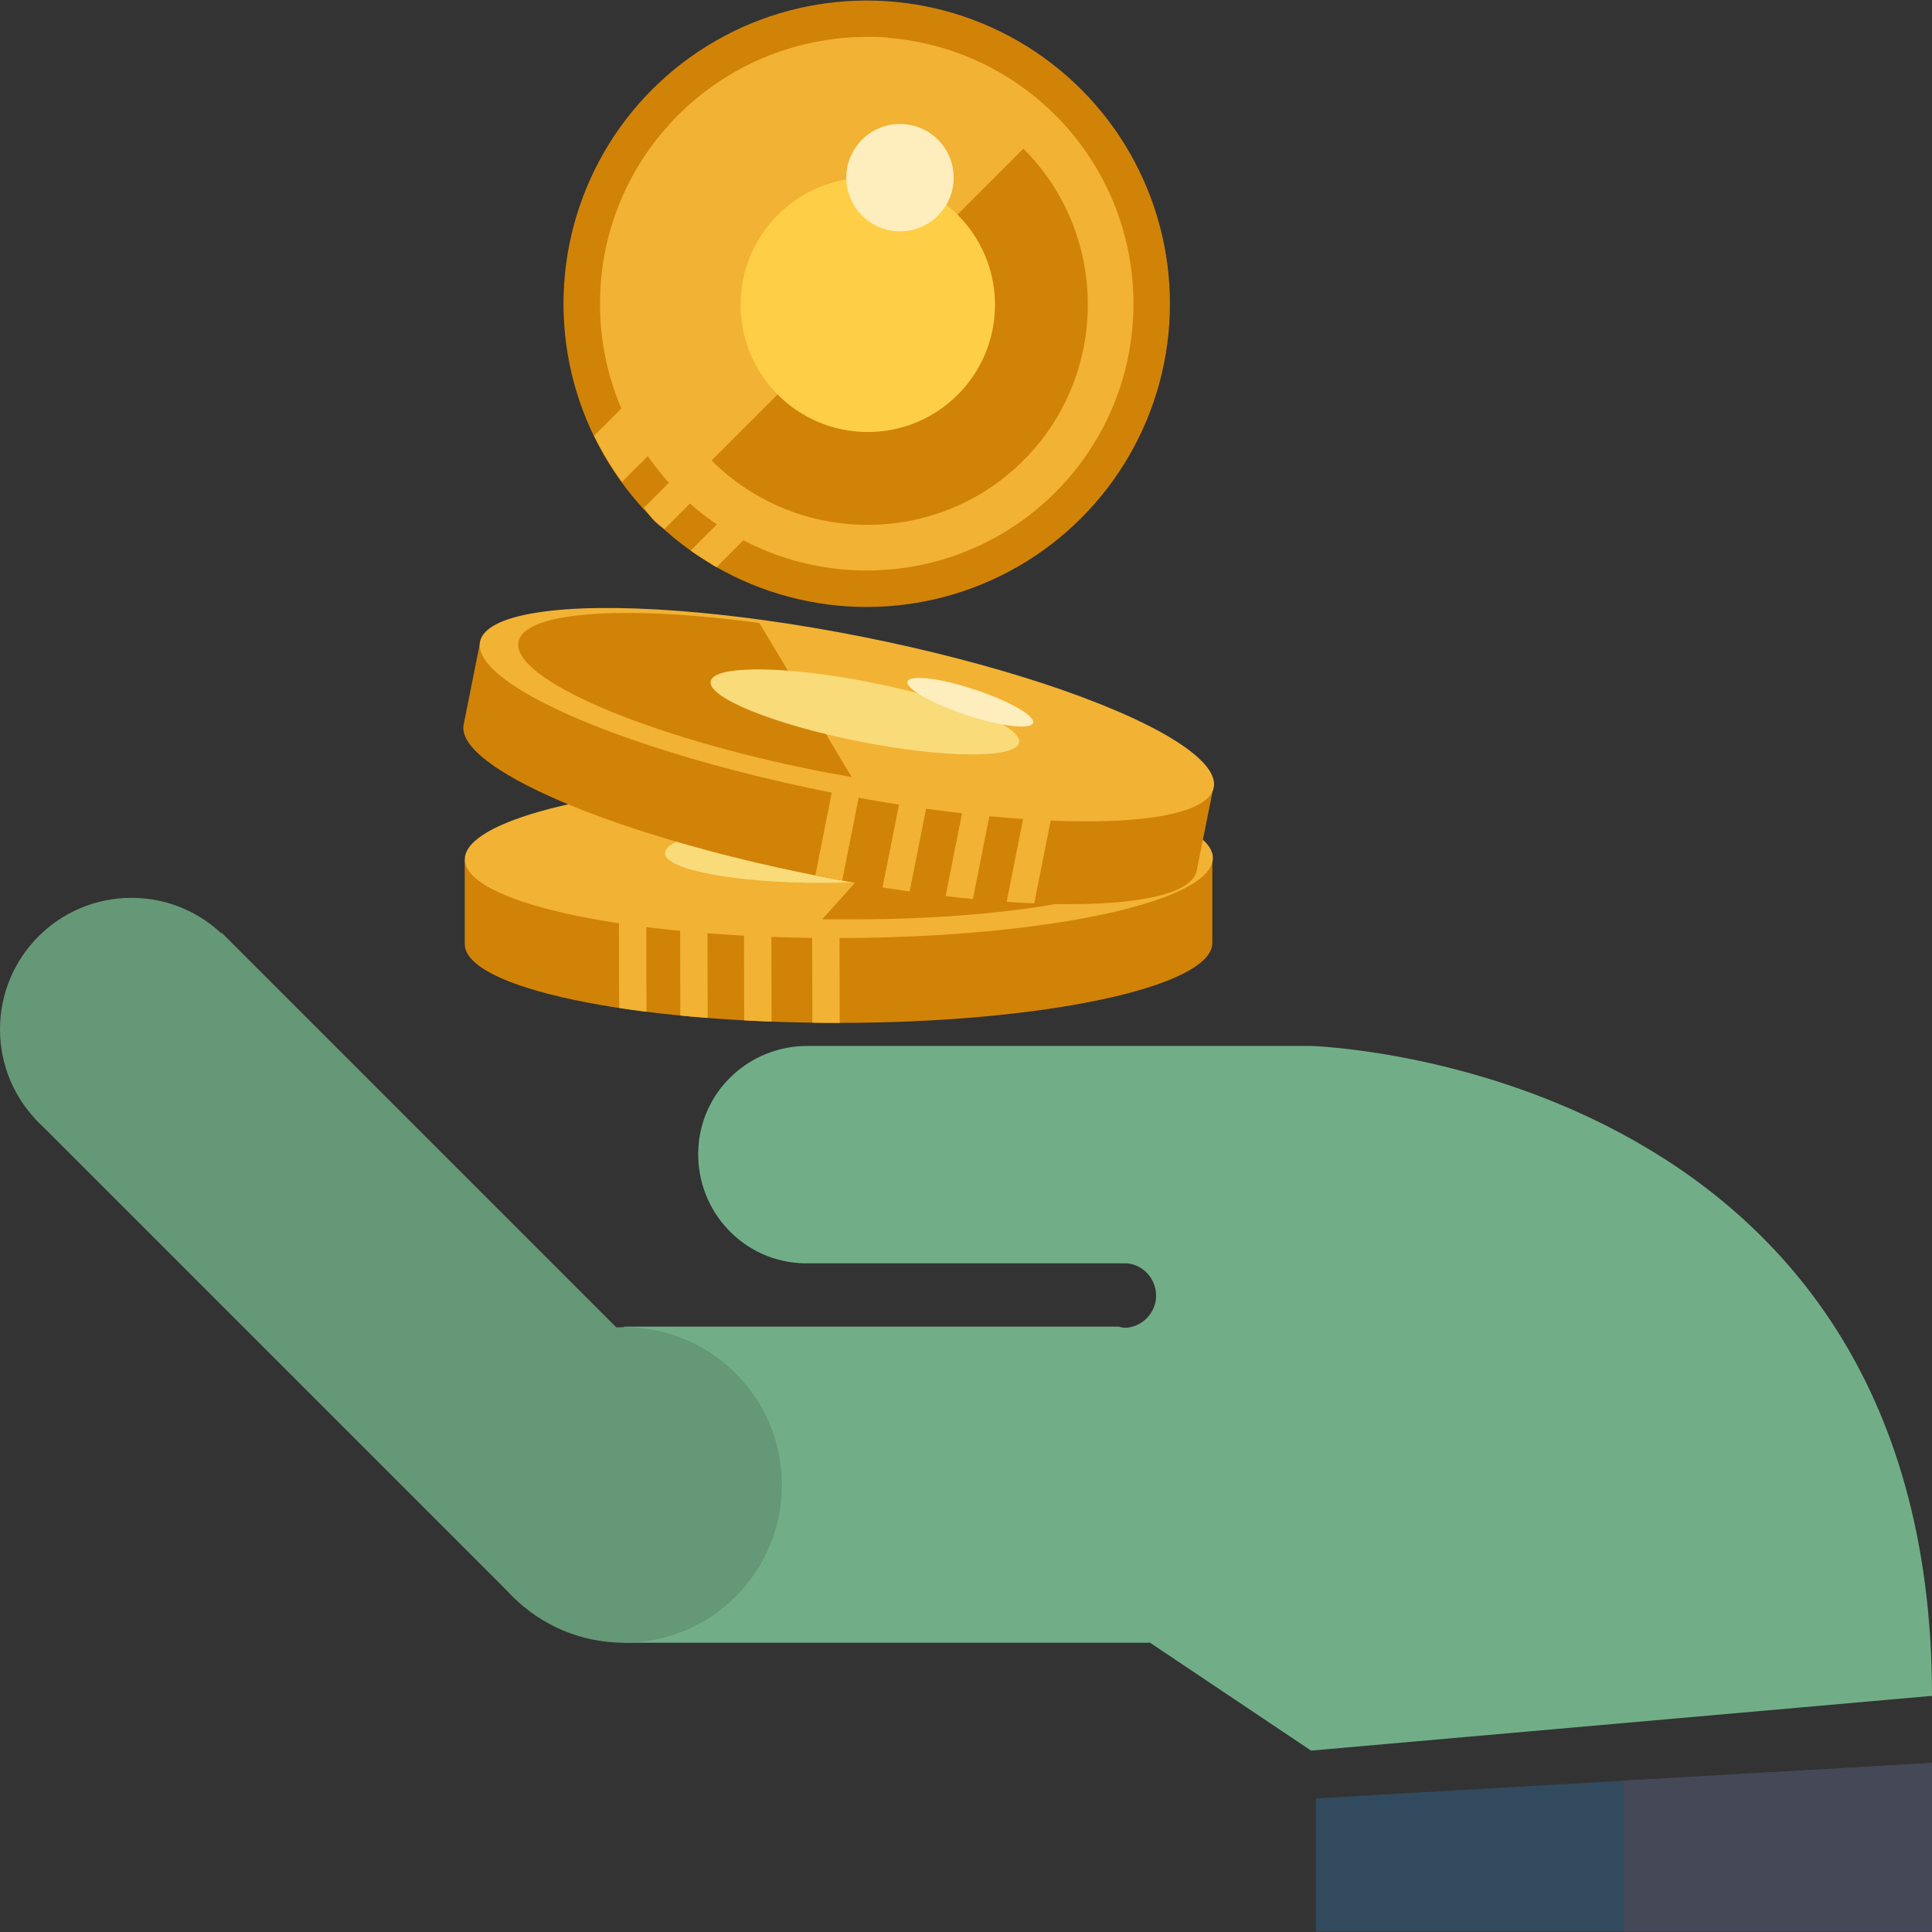 <?xml version="1.0" encoding="UTF-8"?>
<svg id="Layer_1" data-name="Layer 1" xmlns="http://www.w3.org/2000/svg" xmlns:xlink="http://www.w3.org/1999/xlink" viewBox="0 0 36 36">
  <rect x="0" y="0" width="36" height="36" fill="#333333" stroke="none"/>
  <defs>
    <style>
      .cls-1 {
        fill: #324a5e;
      }

      .cls-1, .cls-2, .cls-3, .cls-4, .cls-5, .cls-6, .cls-7, .cls-8, .cls-9, .cls-10 {
        stroke-width: 0px;
      }

      .cls-2 {
        fill: #ffce47;
      }

      .cls-3 {
        fill: #d18307;
      }

      .cls-4 {
        fill: #ffeebd;
      }

      .cls-5 {
        fill: #f2b233;
      }

      .cls-6 {
        fill: none;
      }

      .cls-11 {
        clip-path: url(#clippath-1);
      }

      .cls-7 {
        fill: #f9db7a;
      }

      .cls-8 {
        fill: #454857;
      }

      .cls-9 {
        fill: #659876;
      }

      .cls-12 {
        clip-path: url(#clippath);
      }

      .cls-10 {
        fill: #71ae87;
      }
    </style>
    <clipPath id="clippath">
      <path class="cls-6" d="m8.66,16.01v1.58c0,.82,3.12,1.47,6.97,1.47,3.85,0,6.96-.68,6.96-1.49v-1.58l-13.93.03Z"/>
    </clipPath>
    <clipPath id="clippath-1">
      <path class="cls-6" d="m22.61,14.67l-.31,1.55c-.16.8-3.35.84-7.12.09s-6.7-2.01-6.54-2.81l.31-1.55,13.66,2.71Z"/>
    </clipPath>
  </defs>
  <g id="Group_546" data-name="Group 546">
    <g id="Group_536" data-name="Group 536">
      <path id="Path_719" data-name="Path 719" class="cls-3" d="m8.66,16.01v1.58c0,.82,3.12,1.47,6.97,1.47,3.85,0,6.96-.68,6.96-1.49v-1.58l-13.93.03Z"/>
      <g id="Group_535" data-name="Group 535">
        <g class="cls-12">
          <g id="Group_534" data-name="Group 534">
            <g id="Group_533" data-name="Group 533">
              <rect id="Rectangle_638" data-name="Rectangle 638" class="cls-5" x="11.53" y="15.7" width=".51" height="3.56" transform="translate(-.03 .02) rotate(-.11)"/>
              <rect id="Rectangle_639" data-name="Rectangle 639" class="cls-5" x="12.67" y="15.7" width=".51" height="3.56" transform="translate(-.03 .02) rotate(-.11)"/>
              <rect id="Rectangle_640" data-name="Rectangle 640" class="cls-5" x="13.86" y="15.7" width=".51" height="3.56" transform="translate(-.03 .03) rotate(-.11)"/>
              <rect id="Rectangle_641" data-name="Rectangle 641" class="cls-5" x="15.13" y="15.7" width=".51" height="3.56" transform="translate(-.03 .03) rotate(-.11)"/>
            </g>
          </g>
        </g>
      </g>
      <ellipse id="Ellipse_234" data-name="Ellipse 234" class="cls-5" cx="15.63" cy="16" rx="6.97" ry="1.48" transform="translate(-.03 .03) rotate(-.11)"/>
      <path id="Path_721" data-name="Path 721" class="cls-3" d="m17.56,14.64l-2.24,2.49c.2,0,.41,0,.61,0,3.3,0,5.97-.58,5.96-1.28,0-.58-1.84-1.06-4.34-1.21Z"/>
      <ellipse id="Ellipse_235" data-name="Ellipse 235" class="cls-7" cx="15.32" cy="15.89" rx="2.93" ry=".56" transform="translate(-.03 .03) rotate(-.11)"/>
      <path id="Path_722" data-name="Path 722" class="cls-4" d="m13.38,15.09c.67-.08,1.23-.04,1.25.1s-.52.32-1.19.4-1.23.04-1.25-.1.52-.32,1.19-.4Z"/>
    </g>
    <g id="Group_540" data-name="Group 540">
      <path id="Path_723" data-name="Path 723" class="cls-3" d="m22.61,14.67l-.31,1.55c-.16.8-3.35.84-7.12.09s-6.7-2.01-6.54-2.81l.31-1.55,13.66,2.71Z"/>
      <g id="Group_539" data-name="Group 539">
        <g class="cls-11">
          <g id="Group_538" data-name="Group 538">
            <g id="Group_537" data-name="Group 537">
              <rect id="Rectangle_642" data-name="Rectangle 642" class="cls-5" x="17.49" y="15.26" width="3.56" height=".51" transform="translate(.3 31.39) rotate(-78.76)"/>
              <rect id="Rectangle_643" data-name="Rectangle 643" class="cls-5" x="16.37" y="15.04" width="3.56" height=".51" transform="translate(-.38 30.11) rotate(-78.76)"/>
              <rect id="Rectangle_644" data-name="Rectangle 644" class="cls-5" x="15.21" y="14.81" width="3.56" height=".51" transform="translate(-1.09 28.79) rotate(-78.76)"/>
              <rect id="Rectangle_645" data-name="Rectangle 645" class="cls-5" x="13.96" y="14.56" width="3.56" height=".51" transform="translate(-1.85 27.37) rotate(-78.76)"/>
            </g>
          </g>
        </g>
      </g>
      <ellipse id="Ellipse_236" data-name="Ellipse 236" class="cls-5" cx="15.78" cy="13.31" rx="1.48" ry="6.97" transform="translate(-.35 26.2) rotate(-78.76)"/>
      <path id="Path_725" data-name="Path 725" class="cls-3" d="m14.15,11.61l1.72,2.87c-.2-.04-.4-.07-.6-.11-3.23-.64-5.74-1.72-5.61-2.41.11-.57,2.01-.69,4.49-.35Z"/>
      <ellipse id="Ellipse_237" data-name="Ellipse 237" class="cls-7" cx="16.11" cy="13.27" rx=".56" ry="2.93" transform="translate(-.04 26.48) rotate(-78.76)"/>
      <path id="Path_726" data-name="Path 726" class="cls-4" d="m18.16,12.85c.65.21,1.13.49,1.09.62s-.6.07-1.25-.15-1.13-.49-1.09-.62.6-.07,1.25.15Z"/>
    </g>
    <g id="Group_543" data-name="Group 543">
      <circle id="Ellipse_238" data-name="Ellipse 238" class="cls-3" cx="16.15" cy="5.66" r="5.65"/>
      <g id="Group_541" data-name="Group 541">
        <path id="Path_727" data-name="Path 727" class="cls-5" d="m11.99,9.46c.06.06.1.13.16.2s.15.14.23.2l3.98-3.98-.39-.39-3.98,3.98Z"/>
        <path id="Path_728" data-name="Path 728" class="cls-5" d="m15.53,5.04l-.69-.69-3.77,3.77c.15.3.32.59.52.86l3.94-3.94Z"/>
        <path id="Path_729" data-name="Path 729" class="cls-5" d="m17.2,6.71l-.39-.39-3.94,3.94c.16.11.32.21.48.31l3.85-3.85Z"/>
      </g>
      <g id="Group_542" data-name="Group 542">
        <circle id="Ellipse_239" data-name="Ellipse 239" class="cls-5" cx="16.15" cy="5.66" r="4.97"/>
        <path id="Path_730" data-name="Path 730" class="cls-5" d="m16.55.7c-2.74-.19-5.11,1.88-5.3,4.62-.18,2.69,1.81,5.04,4.5,5.29l.8-9.92Z"/>
      </g>
      <path id="Path_731" data-name="Path 731" class="cls-3" d="m19.07,8.58c1.6-1.6,1.6-4.21,0-5.81l-5.81,5.81c1.6,1.6,4.21,1.6,5.81,0Z"/>
      <circle id="Ellipse_240" data-name="Ellipse 240" class="cls-2" cx="16.17" cy="5.68" r="2.37"/>
      <circle id="Ellipse_241" data-name="Ellipse 241" class="cls-4" cx="16.77" cy="3.31" r="1"/>
    </g>
    <path id="Path_732" data-name="Path 732" class="cls-10" d="m24.43,19.49h-9.35c-1.12-.02-2.05.86-2.07,1.98-.02,1.12.86,2.05,1.98,2.07.03,0,.06,0,.09,0h5.92c.33.03.57.33.54.66-.03.28-.25.51-.54.54-.05,0-.1,0-.15-.02h-9.22v5.89h9.8l3,2.01,11.57-1.02c0-11.79-11.57-12.11-11.57-12.11Z"/>
    <g id="Group_544" data-name="Group 544">
      <circle id="Ellipse_242" data-name="Ellipse 242" class="cls-9" cx="2.45" cy="19.18" r="2.45"/>
      <circle id="Ellipse_243" data-name="Ellipse 243" class="cls-9" cx="11.63" cy="27.67" r="2.94"/>
      <rect id="Rectangle_646" data-name="Rectangle 646" class="cls-9" x="4.41" y="17.27" width="4.91" height="12.65" transform="translate(-14.67 11.76) rotate(-45)"/>
    </g>
    <g id="Group_545" data-name="Group 545">
      <path id="Path_733" data-name="Path 733" class="cls-1" d="m36,35.99h-11.48v-2.48l11.48-.66v3.14Z"/>
      <path id="Path_734" data-name="Path 734" class="cls-8" d="m30.26,33.18v2.81h5.74v-3.14l-5.74.33Z"/>
    </g>
  </g>
</svg>